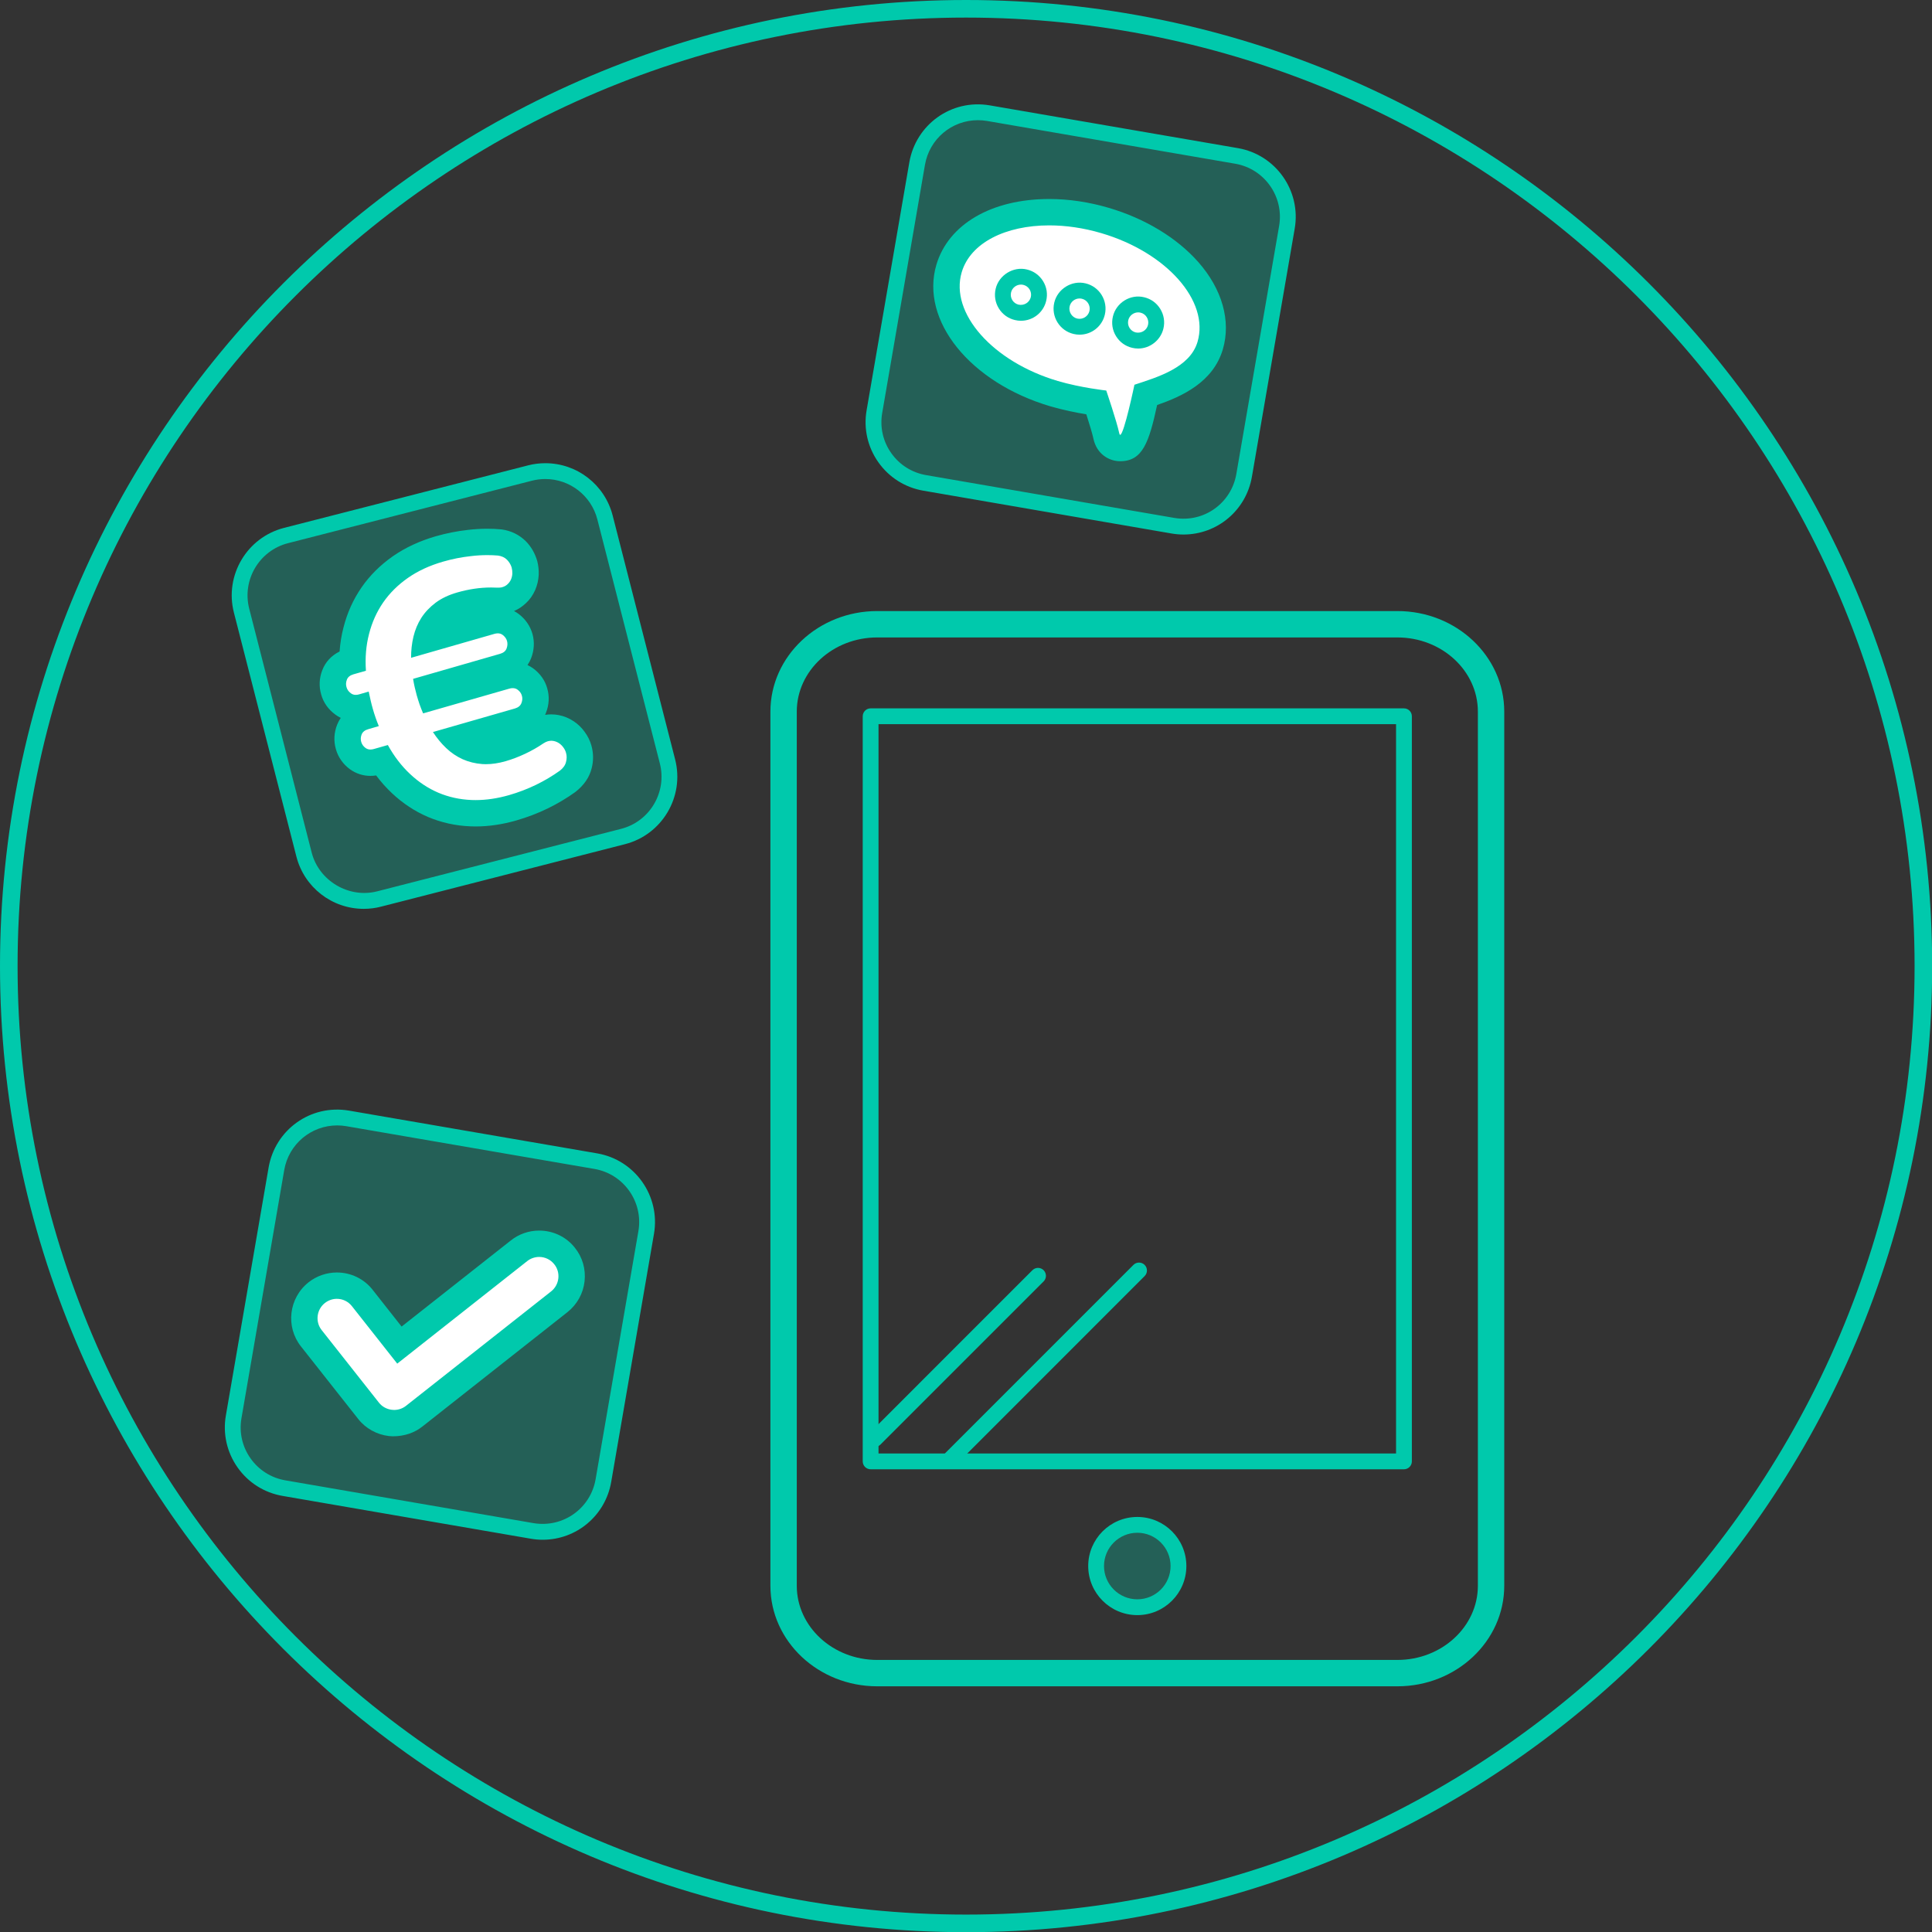 <?xml version="1.0" encoding="utf-8"?>
<!-- Generator: Adobe Illustrator 16.0.3, SVG Export Plug-In . SVG Version: 6.00 Build 0)  -->
<!DOCTYPE svg PUBLIC "-//W3C//DTD SVG 1.1//EN" "http://www.w3.org/Graphics/SVG/1.1/DTD/svg11.dtd">
<svg version="1.1" id="Activities_Main" xmlns="http://www.w3.org/2000/svg" xmlns:xlink="http://www.w3.org/1999/xlink" x="0px"
	 y="0px" width="229px" height="229px" viewBox="0 0 229 229" enable-background="new 0 0 229 229" xml:space="preserve">
<rect x="0" y="0" width="229" height="229" fill="#333333" stroke="none"/>
<g id="_x30_3">
	<g>
		<path fill="#00C9AC" d="M114.508,229.021C51.369,229.021,0,177.651,0,114.508C0,51.369,51.369,0,114.508,0
			c63.143,0,114.512,51.369,114.512,114.508C229.021,177.651,177.651,229.021,114.508,229.021z M114.508,2.084
			C52.517,2.084,2.084,52.518,2.084,114.508c0,61.995,50.433,112.428,112.424,112.428c61.995,0,112.428-50.434,112.428-112.428
			C226.937,52.518,176.503,2.084,114.508,2.084z"/>
	</g>
	<g opacity="0.3">
		<path fill="#00C9AC" d="M139.684,185.622c0,2.694-2.182,4.882-4.876,4.882c-2.697,0-4.886-2.188-4.886-4.882
			c0-2.693,2.188-4.881,4.886-4.881C137.502,180.741,139.684,182.929,139.684,185.622z"/>
	</g>
	<g opacity="0.3">
		<path fill="#00C9AC" d="M147.467,56.344c-0.683,3.982-4.464,6.652-8.441,5.968l-29.415-5.073
			c-3.982-0.684-6.652-4.466-5.968-8.444l5.068-29.413c0.688-3.982,4.466-6.648,8.447-5.969l29.414,5.069
			c3.981,0.688,6.653,4.47,5.969,8.448L147.467,56.344z"/>
	</g>
	<g opacity="0.3">
		<path fill="#00C9AC" d="M79.118,90.253c1.001,3.912-1.355,7.897-5.268,8.899l-28.913,7.406c-3.913,1-7.898-1.356-8.9-5.269
			l-7.405-28.913c-1.002-3.912,1.355-7.894,5.268-8.899l28.913-7.405c3.913-1.002,7.899,1.355,8.9,5.268L79.118,90.253z"/>
	</g>
	<g>
		<path fill="#00C9AC" d="M165.638,199.878h-61.661c-6.982,0-12.661-5.344-12.661-11.919V84.349c0-6.574,5.679-11.92,12.661-11.92
			h61.661c6.981,0,12.661,5.346,12.661,11.92v103.61C178.299,194.534,172.619,199.878,165.638,199.878z M103.977,75.556
			c-5.256,0-9.535,3.944-9.535,8.792v103.61c0,4.849,4.278,8.794,9.535,8.794h61.661c5.254,0,9.534-3.945,9.534-8.794V84.349
			c0-4.848-4.28-8.792-9.534-8.792H103.977z"/>
	</g>
	<g>
		<path fill="#00C9AC" d="M166.411,174.154h-63.216c-0.517,0-0.936-0.42-0.936-0.937V84.899c0-0.518,0.419-0.937,0.936-0.937h63.216
			c0.518,0,0.937,0.419,0.937,0.937v88.318C167.348,173.734,166.929,174.154,166.411,174.154z M104.131,172.282h61.343V85.835
			h-61.343V172.282z"/>
	</g>
	<g>
		<path fill="#00C9AC" d="M134.808,191.44c-3.213,0-5.822-2.609-5.822-5.818c0-3.208,2.609-5.817,5.822-5.817
			c3.207,0,5.812,2.609,5.812,5.817C140.62,188.831,138.015,191.44,134.808,191.44z M134.808,181.678
			c-2.179,0-3.95,1.771-3.95,3.944s1.771,3.945,3.95,3.945c2.173,0,3.94-1.771,3.94-3.945S136.98,181.678,134.808,181.678z"/>
	</g>
	<g>
		<path fill="#00C9AC" d="M103.691,171.503c-0.239,0-0.48-0.089-0.664-0.271c-0.366-0.366-0.366-0.962,0-1.327l19.346-19.347
			c0.367-0.367,0.963-0.367,1.328,0c0.366,0.367,0.366,0.961,0,1.328l-19.347,19.346
			C104.171,171.414,103.932,171.503,103.691,171.503z"/>
	</g>
	<g>
		<path fill="#00C9AC" d="M112.623,173.918c-0.24,0-0.48-0.089-0.664-0.272c-0.366-0.366-0.366-0.961,0-1.328l22.387-22.391
			c0.366-0.366,0.961-0.366,1.327,0c0.366,0.367,0.366,0.961,0,1.326l-22.387,22.393
			C113.104,173.829,112.863,173.918,112.623,173.918z"/>
	</g>
	<g>
		<g>
			<g>
				<path fill="#FFFFFF" d="M55.835,96.387c-1.584-0.064-3.095-0.398-4.495-0.989c-1.381-0.59-2.658-1.437-3.802-2.511
					c-0.847-0.795-1.617-1.718-2.292-2.749l-0.493,0.138c-0.285,0.082-0.569,0.126-0.843,0.126c-0.549,0-1.066-0.167-1.498-0.48
					c-0.549-0.403-0.928-0.94-1.103-1.563c-0.18-0.623-0.143-1.282,0.109-1.901c0.265-0.643,0.77-1.132,1.445-1.409
					c-0.061-0.204-0.281-0.977-0.33-1.165c-0.154,0.025-0.297,0.042-0.366,0.042c-0.549,0-1.071-0.171-1.506-0.493
					c-0.541-0.392-0.924-0.942-1.099-1.58c-0.176-0.587-0.142-1.242,0.098-1.865c0.285-0.745,0.92-1.302,1.783-1.56l0.33-0.093
					c0.008-1.258,0.163-2.463,0.456-3.595c0.396-1.54,1.035-2.964,1.91-4.23c0.872-1.258,1.991-2.369,3.33-3.306
					c1.319-0.916,2.87-1.632,4.613-2.137c1.172-0.338,2.373-0.578,3.574-0.708c0.712-0.085,1.42-0.126,2.109-0.126
					c0.476,0,0.94,0.021,1.392,0.057c0.867,0.118,1.53,0.436,2.048,0.948c0.455,0.48,0.765,0.998,0.936,1.563
					c0.118,0.456,0.163,0.847,0.151,1.234c-0.025,0.46-0.118,0.875-0.29,1.262c-0.183,0.423-0.448,0.794-0.785,1.1
					c-0.318,0.313-0.758,0.562-1.263,0.704c-0.118,0.033-0.558,0.106-0.68,0.11c-0.037,0-1.063-0.012-1.063-0.012
					c-1.16,0-2.365,0.179-3.59,0.528c-0.831,0.236-1.502,0.554-2.056,0.965c-0.542,0.407-0.985,0.88-1.314,1.392
					c-0.322,0.505-0.566,1.091-0.725,1.742l7.63-2.194c0.289-0.081,0.573-0.126,0.846-0.126c0.542,0,1.059,0.166,1.49,0.48
					c0.574,0.436,0.94,0.957,1.111,1.563c0.17,0.623,0.134,1.274-0.106,1.889c-0.22,0.554-0.704,1.253-1.812,1.567l-8.9,2.561
					c0.037,0.134,0.245,0.859,0.318,1.087l8.813-2.528c0.289-0.082,0.574-0.127,0.851-0.127c0.529,0,1.039,0.159,1.466,0.456
					c0.574,0.412,0.96,0.961,1.131,1.596c0.18,0.595,0.143,1.238-0.114,1.881c-0.211,0.525-0.692,1.221-1.783,1.543L54.04,87.61
					c0.436,0.399,0.908,0.712,1.441,0.957c0.545,0.245,1.14,0.387,1.812,0.44c0.032,0,0.065,0,0.098,0
					c0.839,0,1.458-0.098,2.109-0.285c0.684-0.195,1.372-0.456,2.068-0.786c0.7-0.33,1.356-0.701,1.958-1.115
					c0.395-0.248,0.687-0.383,0.977-0.464c0.264-0.078,0.553-0.118,0.838-0.118c0.11,0,0.501,0.041,0.607,0.061
					c0.403,0.077,0.814,0.248,1.192,0.497c0.346,0.24,0.643,0.529,0.896,0.875c0.252,0.334,0.447,0.729,0.561,1.148
					c0.176,0.595,0.18,1.246,0,1.914c-0.17,0.688-0.598,1.315-1.262,1.836c-0.993,0.711-2.019,1.322-3.105,1.852
					c-1.124,0.542-2.285,0.986-3.457,1.324c-1.514,0.432-2.992,0.651-4.397,0.651L55.835,96.387z"/>
			</g>
			<g>
				<path fill="#00C9AC" d="M57.765,65.798c0.431,0,0.85,0.016,1.262,0.052c0.448,0.062,0.802,0.228,1.07,0.497
					c0.265,0.278,0.448,0.579,0.549,0.913c0.062,0.24,0.09,0.48,0.082,0.725c-0.012,0.245-0.065,0.476-0.159,0.692
					c-0.094,0.216-0.224,0.403-0.402,0.565c-0.171,0.167-0.383,0.286-0.631,0.354c-0.097,0.033-0.208,0.049-0.318,0.053
					c-0.057,0.004-0.114,0.004-0.175,0.004c-0.057,0-0.118,0-0.175,0c-0.216-0.012-0.436-0.017-0.656-0.017
					c-1.318,0-2.658,0.2-4.021,0.591c-1.01,0.289-1.857,0.692-2.557,1.213c-0.696,0.525-1.266,1.127-1.697,1.799
					c-0.432,0.676-0.737,1.421-0.933,2.227c-0.19,0.806-0.284,1.641-0.276,2.503l9.86-2.833c0.146-0.042,0.285-0.066,0.415-0.066
					c0.216,0,0.408,0.061,0.574,0.183c0.256,0.195,0.439,0.432,0.521,0.721c0.081,0.297,0.061,0.599-0.057,0.904
					c-0.123,0.305-0.375,0.508-0.778,0.623l-10.299,2.964c0.102,0.651,0.252,1.299,0.427,1.93c0.105,0.362,0.215,0.725,0.337,1.084
					c0.131,0.361,0.269,0.724,0.423,1.078L60.35,81.63c0.151-0.046,0.289-0.065,0.419-0.065c0.216,0,0.403,0.056,0.57,0.175
					c0.261,0.187,0.44,0.427,0.521,0.724c0.085,0.29,0.062,0.583-0.061,0.888c-0.123,0.305-0.375,0.509-0.773,0.627l-9.71,2.789
					c0.457,0.701,0.973,1.335,1.56,1.894c0.582,0.557,1.233,0.997,1.954,1.327c0.72,0.321,1.499,0.512,2.34,0.577
					c0.138,0.008,0.277,0.013,0.415,0.013c0.733,0,1.515-0.114,2.345-0.354c0.761-0.22,1.527-0.509,2.305-0.876
					c0.773-0.362,1.501-0.777,2.174-1.237c0.195-0.122,0.366-0.208,0.513-0.248c0.139-0.041,0.281-0.062,0.419-0.062
					c0.098,0,0.191,0.008,0.285,0.029c0.236,0.044,0.451,0.139,0.647,0.269c0.191,0.13,0.358,0.297,0.5,0.492
					c0.147,0.197,0.253,0.408,0.318,0.645c0.102,0.346,0.098,0.711-0.004,1.09c-0.094,0.379-0.338,0.716-0.716,1.013
					c-0.876,0.627-1.816,1.186-2.825,1.678c-1.022,0.493-2.085,0.904-3.205,1.226c-1.376,0.394-2.699,0.59-3.965,0.59
					c-0.158,0-0.321,0-0.48-0.009c-1.413-0.057-2.724-0.35-3.945-0.867c-1.21-0.517-2.325-1.254-3.342-2.21
					c-1.014-0.949-1.897-2.097-2.639-3.44l-1.645,0.468c-0.146,0.04-0.286,0.065-0.416,0.065c-0.219,0-0.415-0.062-0.582-0.184
					c-0.261-0.191-0.432-0.431-0.513-0.72c-0.085-0.297-0.069-0.59,0.053-0.892c0.123-0.297,0.383-0.505,0.782-0.615l1.25-0.366
					c-0.269-0.644-0.509-1.332-0.713-2.052c-0.09-0.322-0.179-0.647-0.256-0.99c-0.073-0.329-0.147-0.679-0.228-1.05l-1.136,0.33
					c-0.139,0.041-0.273,0.061-0.399,0.061c-0.216,0-0.411-0.061-0.578-0.188c-0.265-0.191-0.439-0.436-0.521-0.733
					c-0.086-0.289-0.069-0.582,0.048-0.883c0.114-0.302,0.371-0.513,0.77-0.631l1.486-0.424c-0.106-1.542,0.012-2.996,0.37-4.367
					c0.351-1.376,0.912-2.623,1.681-3.738c0.77-1.111,1.754-2.084,2.94-2.91c1.188-0.827,2.568-1.462,4.148-1.917
					c1.082-0.313,2.182-0.534,3.309-0.656C56.491,65.834,57.138,65.798,57.765,65.798 M57.765,62.671
					c-0.749,0-1.519,0.044-2.313,0.139c-1.253,0.138-2.548,0.395-3.81,0.757c-1.902,0.55-3.607,1.344-5.06,2.353
					c-1.499,1.046-2.749,2.288-3.725,3.701c-0.986,1.425-1.702,3.017-2.142,4.747c-0.24,0.908-0.395,1.864-0.464,2.854
					c-0.973,0.48-1.686,1.25-2.056,2.231c-0.358,0.916-0.406,1.921-0.122,2.877c0.252,0.924,0.839,1.768,1.686,2.378
					c0.2,0.146,0.411,0.277,0.631,0.383c-0.163,0.235-0.301,0.492-0.412,0.765c-0.391,0.96-0.447,1.975-0.166,2.943
					c0.265,0.945,0.842,1.775,1.665,2.378c0.721,0.521,1.555,0.789,2.435,0.789c0.22,0,0.448-0.02,0.672-0.052
					c0.578,0.773,1.209,1.477,1.889,2.116c1.274,1.197,2.708,2.142,4.25,2.802c1.584,0.671,3.282,1.046,5.048,1.115
					c0.2,0.008,0.403,0.013,0.606,0.013c1.551,0,3.172-0.237,4.824-0.713c1.263-0.362,2.504-0.834,3.705-1.413
					c1.172-0.573,2.277-1.229,3.286-1.954c1.042-0.814,1.673-1.755,1.934-2.805c0.232-0.871,0.228-1.832-0.033-2.724
					c-0.155-0.558-0.436-1.124-0.818-1.636c-0.33-0.456-0.757-0.871-1.242-1.201c-0.578-0.387-1.184-0.636-1.824-0.757
					c-0.245-0.049-0.554-0.082-0.867-0.082c-0.244,0-0.488,0.02-0.733,0.057c0.033-0.069,0.065-0.142,0.094-0.22
					c0.387-0.96,0.439-1.978,0.155-2.936c-0.249-0.919-0.843-1.762-1.694-2.376c-0.208-0.143-0.419-0.265-0.639-0.371
					c0.167-0.244,0.306-0.508,0.419-0.79c0.375-0.96,0.428-1.95,0.171-2.891c-0.268-0.948-0.834-1.767-1.645-2.381
					c-0.174-0.13-0.357-0.245-0.546-0.342c0.494-0.2,0.994-0.526,1.426-0.945c0.424-0.382,0.818-0.932,1.091-1.559
					c0.241-0.562,0.379-1.16,0.411-1.784c0.021-0.582-0.04-1.119-0.175-1.648c-0.281-0.94-0.712-1.669-1.319-2.304
					c-0.802-0.803-1.791-1.282-2.907-1.434C58.795,62.69,58.286,62.671,57.765,62.671L57.765,62.671z"/>
			</g>
		</g>
	</g>
	<g>
		<path fill="#00C9AC" d="M43.116,107.726c-3.769,0-7.055-2.553-7.987-6.205l-7.405-28.913c-1.127-4.405,1.539-8.908,5.944-10.039
			l28.913-7.406c0.671-0.175,1.364-0.26,2.052-0.26c3.77,0,7.055,2.553,7.987,6.204l7.405,28.913
			c1.127,4.409-1.539,8.912-5.944,10.04l-28.913,7.405C44.498,107.641,43.805,107.726,43.116,107.726z M64.633,56.779
			c-0.533,0-1.067,0.066-1.587,0.2l-28.914,7.405c-3.403,0.876-5.463,4.356-4.593,7.76l7.406,28.913
			c0.854,3.338,4.388,5.455,7.76,4.592l28.913-7.406c3.403-0.871,5.464-4.352,4.593-7.759l-7.405-28.913
			C70.081,58.75,67.544,56.779,64.633,56.779z"/>
	</g>
	<g>
		<path fill="#00C9AC" d="M140.271,63.358c-0.463,0-0.933-0.041-1.405-0.122l-29.414-5.073c-2.173-0.374-4.067-1.572-5.341-3.371
			c-1.27-1.8-1.767-3.986-1.393-6.155l5.068-29.414c0.77-4.426,4.943-7.512,9.531-6.734l29.414,5.069
			c4.482,0.773,7.503,5.047,6.733,9.53l-5.073,29.414C147.709,60.477,144.296,63.358,140.271,63.358z M115.916,14.245
			c-3.11,0-5.752,2.227-6.281,5.297l-5.068,29.414c-0.29,1.677,0.093,3.366,1.074,4.754c0.985,1.393,2.451,2.317,4.128,2.605
			l29.414,5.073c3.554,0.603,6.771-1.779,7.359-5.202l5.074-29.415c0.595-3.46-1.739-6.766-5.203-7.364l-29.415-5.069
			C116.638,14.277,116.275,14.245,115.916,14.245z"/>
	</g>
	<g>
		<g>
			<path fill="#FFFFFF" d="M132.772,53.104c-0.737,0-1.479-0.692-1.635-1.413c-0.176-0.839-0.768-2.712-1.188-3.978
				c-1.146-0.167-3.113-0.496-5.003-1.055c-8.685-2.561-14.155-9.075-12.457-14.827c1.216-4.12,5.765-6.68,11.875-6.68
				c2.175,0,4.404,0.333,6.627,0.988c4.01,1.182,7.512,3.294,9.856,5.944c2.524,2.85,3.444,6.004,2.594,8.879
				c-1.037,3.517-4.872,4.934-7.634,5.846C134.592,52.464,134.077,53.104,132.772,53.104z"/>
		</g>
		<g>
			<path fill="#00C9AC" d="M124.364,26.714c1.958,0,4.059,0.298,6.185,0.924c7.724,2.276,12.823,8.044,11.395,12.881
				c-0.908,3.078-4.79,4.197-7.479,5.085c0,0-1.242,5.936-1.692,5.936c-0.046,0-0.078-0.057-0.106-0.179
				c-0.294-1.404-1.544-5.072-1.544-5.072s-2.979-0.318-5.736-1.128c-7.723-2.28-12.824-8.048-11.398-12.885
				C115.021,28.771,119.203,26.714,124.364,26.714 M124.364,23.588c-6.832,0-11.952,2.988-13.377,7.8
				c-1.942,6.595,3.994,13.96,13.514,16.773c1.518,0.444,3.076,0.753,4.261,0.949c0.366,1.14,0.729,2.333,0.842,2.891
				c0.399,1.848,1.877,2.667,3.169,2.667c2.657,0,3.419-2.223,4.381-6.661c2.967-1.034,6.638-2.699,7.79-6.603
				c0.989-3.359-0.073-7.133-2.923-10.358c-2.536-2.866-6.297-5.141-10.588-6.407C129.071,23.943,126.688,23.588,124.364,23.588
				L124.364,23.588z"/>
		</g>
	</g>
	<g opacity="0.3">
		<path fill="#00C9AC" d="M71.521,175.493c-0.684,3.981-4.466,6.652-8.444,5.968l-29.414-5.072
			c-3.982-0.684-6.652-4.465-5.968-8.442l5.068-29.415c0.688-3.98,4.466-6.647,8.448-5.967l29.414,5.067
			c3.982,0.688,6.652,4.471,5.968,8.447L71.521,175.493z"/>
	</g>
	<g>
		<path fill="#00C9AC" d="M64.323,182.507c-0.464,0-0.932-0.039-1.404-0.122l-29.414-5.072c-2.173-0.373-4.071-1.57-5.341-3.369
			c-1.27-1.801-1.767-3.986-1.393-6.157l5.069-29.413c0.765-4.425,4.938-7.512,9.53-6.733l29.414,5.068
			c4.482,0.773,7.503,5.047,6.734,9.53l-5.072,29.414C71.762,179.625,68.35,182.507,64.323,182.507z M39.97,133.395
			c-3.11,0-5.752,2.227-6.282,5.296l-5.068,29.415c-0.289,1.677,0.094,3.365,1.075,4.754c0.985,1.393,2.451,2.316,4.128,2.605
			l29.414,5.072c3.546,0.588,6.77-1.778,7.361-5.203l5.072-29.413c0.595-3.46-1.738-6.766-5.203-7.365l-29.414-5.067
			C40.69,133.427,40.329,133.395,39.97,133.395z"/>
	</g>
	<g>
		<g>
			<path fill="#FFFFFF" d="M46.349,168.666c-1.111-0.127-2.056-0.659-2.674-1.461l-6.774-8.581c-1.315-1.659-1.03-4.081,0.63-5.398
				c0.692-0.543,1.539-0.837,2.394-0.837c1.193,0,2.296,0.539,3.029,1.479l4.393,5.568l14.175-11.182
				c0.664-0.535,1.511-0.832,2.382-0.832c1.193,0,2.3,0.537,3.033,1.479c0.619,0.765,0.908,1.767,0.799,2.789
				c-0.119,1.037-0.627,1.957-1.434,2.601l-17.208,13.573c-0.668,0.528-1.515,0.823-2.381,0.823
				C46.679,168.688,46.349,168.666,46.349,168.666z"/>
		</g>
		<g>
			<path fill="#00C9AC" d="M63.904,148.985c0.708,0,1.364,0.319,1.799,0.877c0.374,0.463,0.542,1.058,0.477,1.66
				c-0.069,0.61-0.371,1.16-0.854,1.547l-17.202,13.564c-0.394,0.314-0.899,0.489-1.412,0.489l-0.265-0.018
				c-0.619-0.072-1.173-0.385-1.539-0.856l-6.783-8.595c-0.777-0.981-0.606-2.423,0.379-3.204c0.411-0.322,0.908-0.499,1.42-0.499
				c0.708,0,1.36,0.32,1.795,0.877l5.366,6.804l15.405-12.153C62.882,149.166,63.392,148.985,63.904,148.985 M63.904,145.86
				c-1.225,0-2.419,0.42-3.367,1.18l-12.935,10.199l-3.427-4.35c-1.022-1.307-2.573-2.062-4.25-2.062
				c-1.201,0-2.39,0.41-3.346,1.159c-2.357,1.869-2.752,5.276-0.904,7.61l6.779,8.589c0.863,1.111,2.19,1.856,3.627,2.027
				l0.44,0.033c0.008,0,0.021,0,0.029,0c1.396,0,2.577-0.416,3.518-1.161l17.196-13.559c1.148-0.918,1.86-2.208,2.024-3.649
				c0.159-1.458-0.252-2.866-1.148-3.978C67.137,146.617,65.582,145.86,63.904,145.86L63.904,145.86z"/>
		</g>
	</g>
	<g>
		<path fill="#00C9AC" d="M134.909,41.313c-0.241,0-0.477-0.028-0.708-0.085c-0.799-0.184-1.483-0.677-1.914-1.376
			c-0.436-0.705-0.566-1.53-0.375-2.337c0.378-1.616,2.057-2.691,3.709-2.28c0.794,0.188,1.47,0.672,1.901,1.372
			c0.436,0.705,0.569,1.532,0.379,2.333C137.579,40.312,136.322,41.313,134.909,41.313z M134.912,37.026
			c-0.558,0-1.05,0.388-1.177,0.925c-0.074,0.317-0.023,0.639,0.147,0.916c0.166,0.273,0.432,0.464,0.744,0.538
			c0.672,0.134,1.305-0.265,1.45-0.896c0.073-0.313,0.021-0.639-0.151-0.915c-0.166-0.27-0.426-0.46-0.736-0.534
			C135.096,37.039,135.001,37.026,134.912,37.026z"/>
	</g>
	<g>
		<path fill="#00C9AC" d="M127.959,39.669c-0.24,0-0.479-0.029-0.713-0.085c-1.653-0.392-2.675-2.057-2.284-3.713
			c0.384-1.632,2.09-2.683,3.71-2.284c1.653,0.392,2.674,2.056,2.284,3.709C130.626,38.692,129.392,39.669,127.959,39.669z
			 M127.959,35.378c-0.558,0-1.042,0.383-1.173,0.925c-0.15,0.65,0.249,1.302,0.893,1.457c0.655,0.151,1.303-0.256,1.453-0.896
			c0.151-0.647-0.249-1.298-0.893-1.453C128.146,35.39,128.053,35.378,127.959,35.378z"/>
	</g>
	<g>
		<path fill="#00C9AC" d="M121.01,38.021c-0.235,0-0.478-0.029-0.709-0.086c-0.797-0.187-1.478-0.675-1.908-1.375
			c-0.436-0.705-0.567-1.535-0.376-2.337c0.38-1.62,2.094-2.674,3.706-2.28c0.802,0.188,1.481,0.68,1.912,1.381
			c0.433,0.7,0.562,1.526,0.371,2.328C123.681,37.043,122.446,38.021,121.01,38.021z M121.01,33.733
			c-0.551,0-1.042,0.387-1.169,0.924c-0.073,0.317-0.024,0.639,0.147,0.916c0.167,0.272,0.432,0.464,0.744,0.537
			c0.669,0.143,1.304-0.273,1.45-0.896c0.072-0.313,0.023-0.636-0.144-0.908c-0.17-0.276-0.435-0.468-0.749-0.542
			C121.196,33.745,121.103,33.733,121.01,33.733z"/>
	</g>
</g>
</svg>
